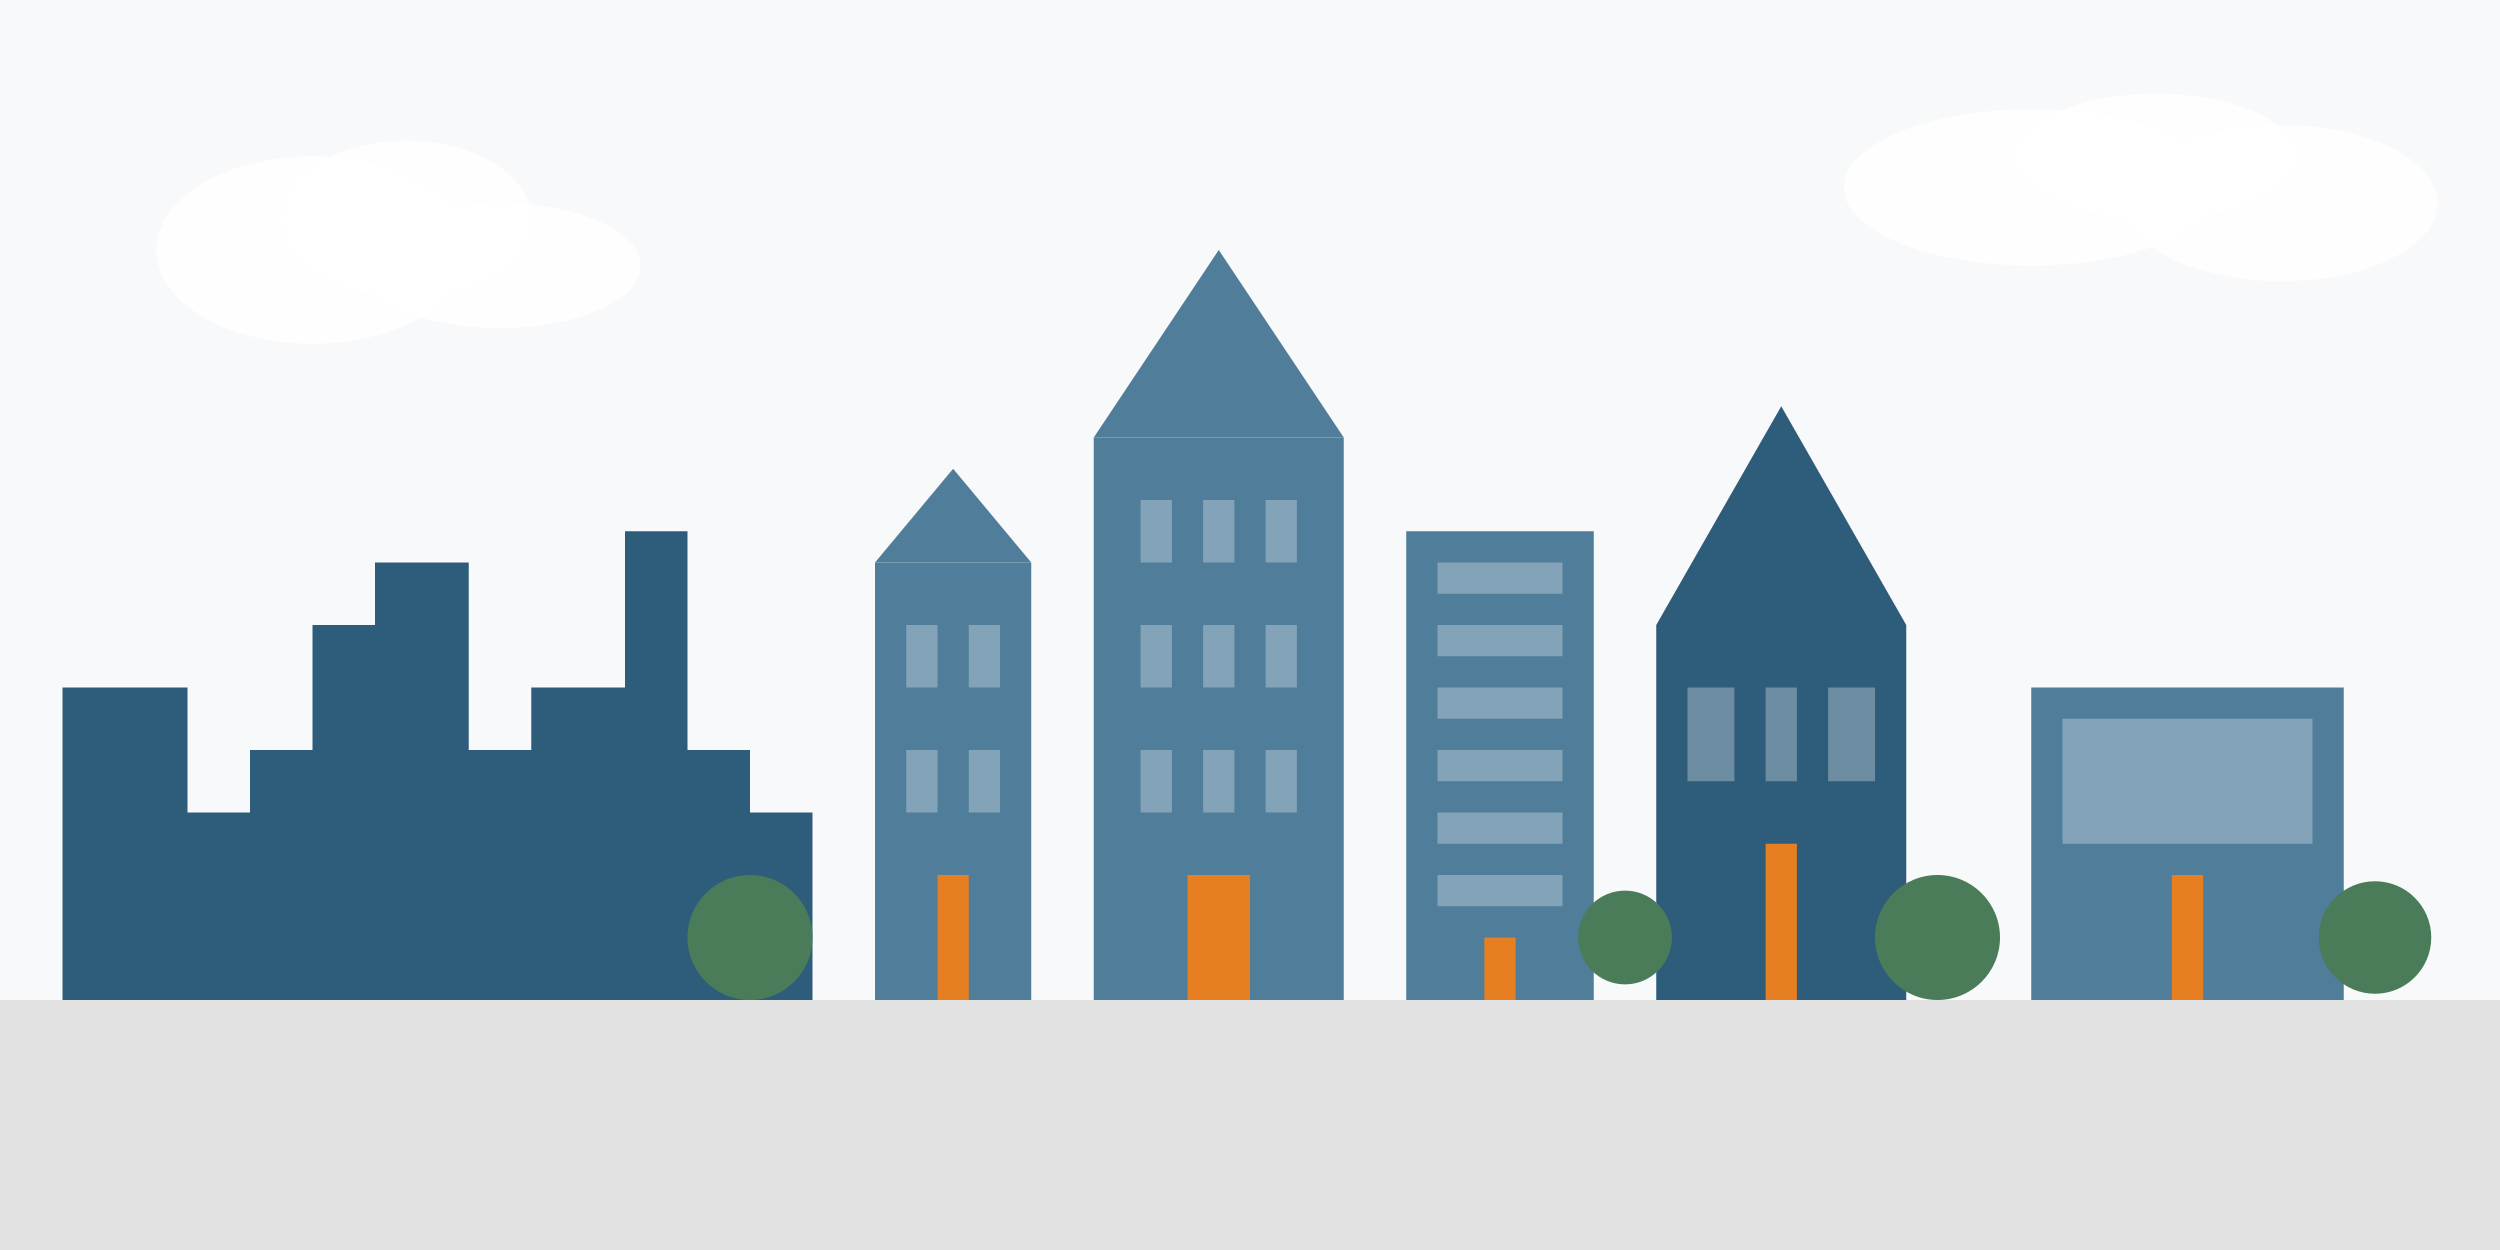 <svg xmlns="http://www.w3.org/2000/svg" width="800" height="400" viewBox="0 0 800 400">
  <style>
    .background { fill: #f8f9fa; }
    .building-primary { fill: #2d5d7b; }
    .building-secondary { fill: #4f7d9a; }
    .building-accent { fill: #e67e22; }
    .building-light { fill: #ffffff; opacity: 0.3; }
    .ground { fill: #e1e1e1; }
    .tree { fill: #4a7c59; }
    .cloud { fill: #ffffff; opacity: 0.8; }
  </style>

  <!-- Background -->
  <rect class="background" width="800" height="400" />
  
  <!-- Clouds -->
  <ellipse class="cloud" cx="100" cy="80" rx="50" ry="30" />
  <ellipse class="cloud" cx="130" cy="70" rx="40" ry="25" />
  <ellipse class="cloud" cx="160" cy="85" rx="45" ry="20" />
  
  <ellipse class="cloud" cx="650" cy="60" rx="60" ry="25" />
  <ellipse class="cloud" cx="690" cy="50" rx="45" ry="20" />
  <ellipse class="cloud" cx="730" cy="65" rx="50" ry="25" />

  <!-- Ground -->
  <rect class="ground" x="0" y="320" width="800" height="80" />
  
  <!-- Buildings -->
  <!-- Wawel Castle silhouette -->
  <polygon class="building-primary" points="20,320 20,220 60,220 60,260 80,260 80,240 100,240 100,200 120,200 120,180 150,180 150,240 170,240 170,220 200,220 200,170 220,170 220,240 240,240 240,260 260,260 260,320" />
  
  <!-- Old Town Buildings -->
  <rect class="building-secondary" x="280" y="180" width="50" height="140" />
  <polygon class="building-secondary" points="280,180 305,150 330,180" />
  <rect class="building-light" x="290" y="200" width="10" height="20" />
  <rect class="building-light" x="310" y="200" width="10" height="20" />
  <rect class="building-light" x="290" y="240" width="10" height="20" />
  <rect class="building-light" x="310" y="240" width="10" height="20" />
  <rect class="building-accent" x="300" y="280" width="10" height="40" />
  
  <!-- Warsaw Palace of Culture -->
  <rect class="building-secondary" x="350" y="140" width="80" height="180" />
  <polygon class="building-secondary" points="350,140 390,80 430,140" />
  <rect class="building-light" x="365" y="160" width="10" height="20" />
  <rect class="building-light" x="385" y="160" width="10" height="20" />
  <rect class="building-light" x="405" y="160" width="10" height="20" />
  <rect class="building-light" x="365" y="200" width="10" height="20" />
  <rect class="building-light" x="385" y="200" width="10" height="20" />
  <rect class="building-light" x="405" y="200" width="10" height="20" />
  <rect class="building-light" x="365" y="240" width="10" height="20" />
  <rect class="building-light" x="385" y="240" width="10" height="20" />
  <rect class="building-light" x="405" y="240" width="10" height="20" />
  <rect class="building-accent" x="380" y="280" width="20" height="40" />
  
  <!-- Modern Building -->
  <rect class="building-secondary" x="450" y="170" width="60" height="150" />
  <rect class="building-light" x="460" y="180" width="40" height="10" />
  <rect class="building-light" x="460" y="200" width="40" height="10" />
  <rect class="building-light" x="460" y="220" width="40" height="10" />
  <rect class="building-light" x="460" y="240" width="40" height="10" />
  <rect class="building-light" x="460" y="260" width="40" height="10" />
  <rect class="building-light" x="460" y="280" width="40" height="10" />
  <rect class="building-accent" x="475" y="300" width="10" height="20" />
  
  <!-- Cathedral -->
  <rect class="building-primary" x="530" y="200" width="80" height="120" />
  <polygon class="building-primary" points="530,200 570,130 610,200" />
  <rect class="building-accent" x="565" y="270" width="10" height="50" />
  <rect class="building-light" x="540" y="220" width="15" height="30" />
  <rect class="building-light" x="565" y="220" width="10" height="30" />
  <rect class="building-light" x="585" y="220" width="15" height="30" />
  
  <!-- Modern Museum -->
  <rect class="building-secondary" x="650" y="220" width="100" height="100" />
  <rect class="building-light" x="660" y="230" width="80" height="40" />
  <rect class="building-accent" x="695" y="280" width="10" height="40" />
  
  <!-- Trees -->
  <circle class="tree" cx="240" cy="300" r="20" />
  <circle class="tree" cx="520" cy="300" r="15" />
  <circle class="tree" cx="620" cy="300" r="20" />
  <circle class="tree" cx="760" cy="300" r="18" />
</svg>
